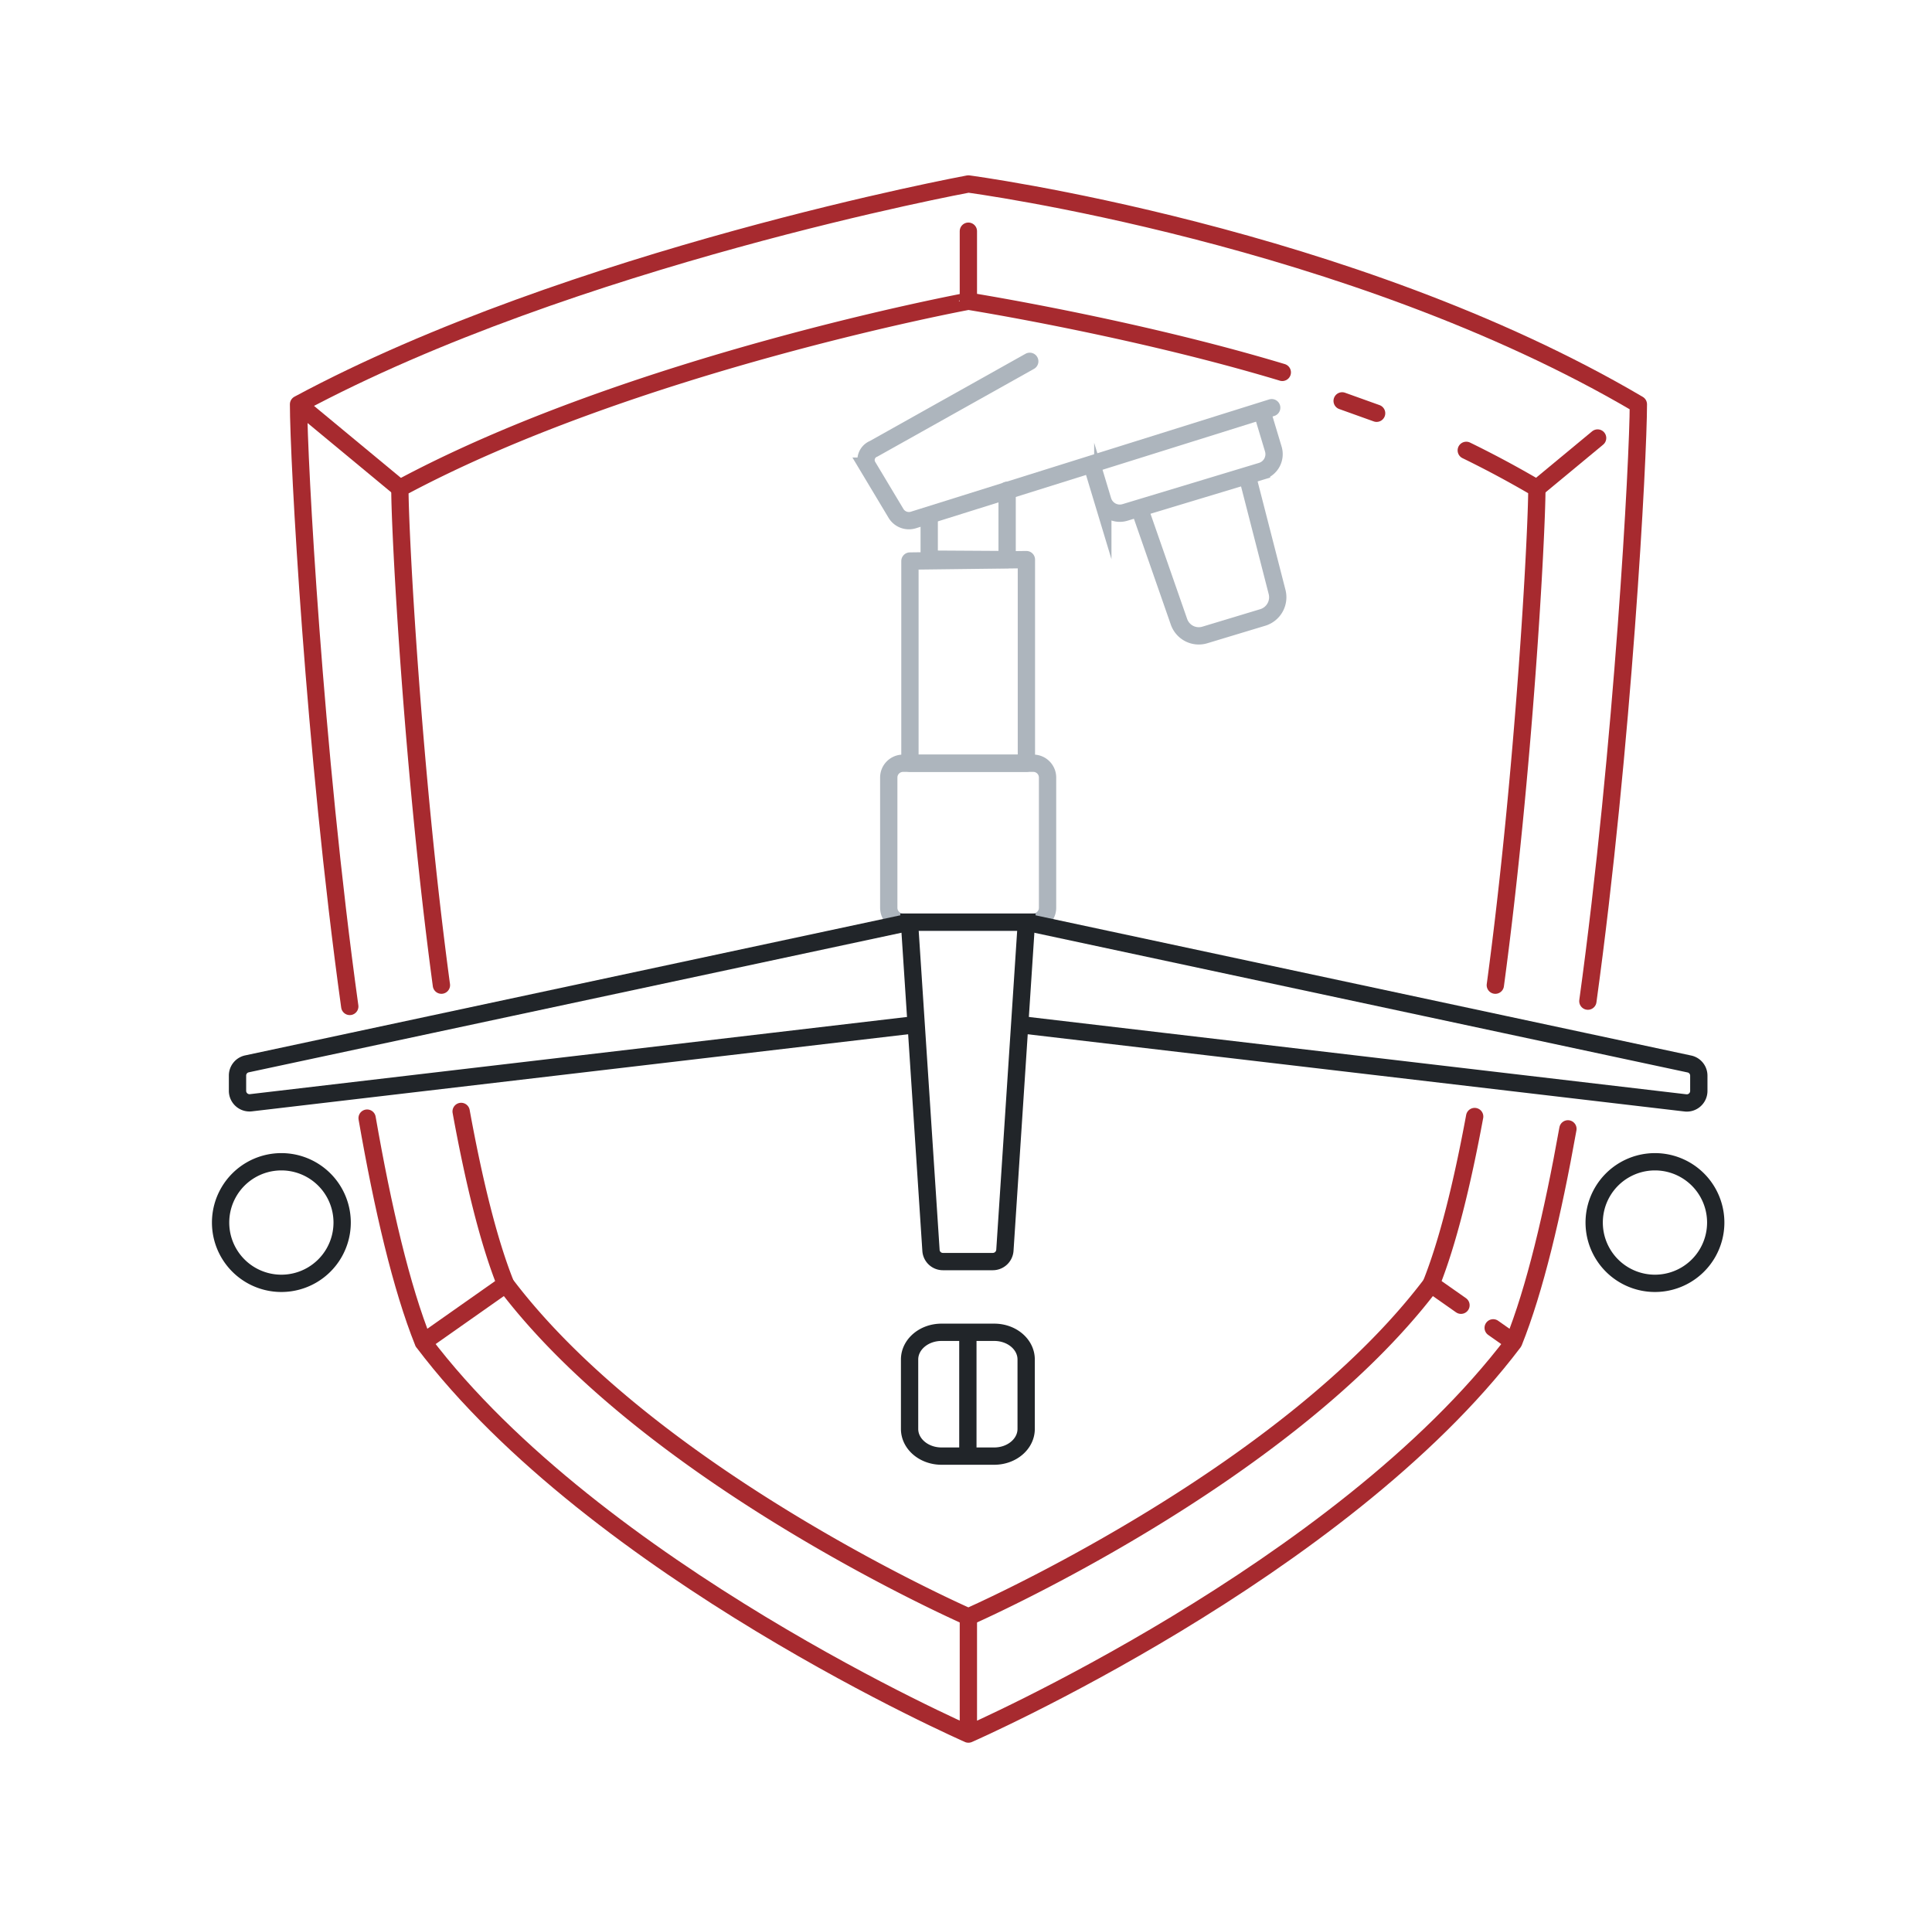 <svg xmlns="http://www.w3.org/2000/svg" xmlns:xlink="http://www.w3.org/1999/xlink" width="201" height="200" fill="none"><style>.B{stroke-width:1.8}.C{stroke-miterlimit:10}.D{stroke-linecap:round}.E{stroke-linejoin:round}</style><g stroke="#adb5bd" class="B C"><path d="M132.304 42.409 95.023 54.091a1.57 1.57 0 0 1-1.784-.652l-2.965-4.945a1.26 1.26 0 0 1 .615-1.808l16.243-9.1" class="D"/><path d="m129.754 49.467 3.112 12.117a2.2 2.2 0 0 1-1.488 2.645l-6.028 1.821a2.18 2.18 0 0 1-2.694-1.378l-4.121-11.821"/><path d="m113.701 48.656 1.033 3.42a1.85 1.85 0 0 0 2.301 1.23l14.208-4.293a1.85 1.85 0 0 0 1.23-2.3l-1.095-3.641m-23.881 36.323H93.953c-.824 0-1.489.664-1.489 1.489v13.544c0 .824.664 1.488 1.489 1.488h13.544c.824 0 1.488-.664 1.488-1.488V80.883c0-.824-.664-1.489-1.488-1.489z"/><g class="E"><path d="M94.667 58.36v21.035h12.117V58.212l-12.117.148z"/><path d="M104.779 51.003v7.209l-8.107-.049v-4.355" class="D"/></g></g><g stroke="#212529" class="B C"><path d="m106.082 106.582 69.268 8.143a1.25 1.25 0 0 0 1.39-1.242v-1.587a1.24 1.24 0 0 0-.984-1.218l-68.924-14.737"/><use xlink:href="#B"/><path d="M95.319 106.581 26.1 114.712a1.25 1.25 0 0 1-1.39-1.243v-1.587a1.24 1.24 0 0 1 .984-1.217l68.924-14.737"/><use xlink:href="#B" x="-142.904"/><path d="M103.29 131.232h-5.191a1.24 1.24 0 0 1-1.242-1.168l-2.239-34.136h12.166l-2.238 34.136a1.262 1.262 0 0 1-1.255 1.168zm.148 7.357h-5.487c-1.833 0-3.321 1.267-3.321 2.829v7.221c0 1.562 1.489 2.829 3.321 2.829h5.487c1.833 0 3.321-1.267 3.321-2.829v-7.221c0-1.562-1.476-2.829-3.321-2.829zM100.694 138.589v12.879"/></g><g stroke="#a72a2f" class="D E B C"><path d="M133.405 38.735c-15.516-4.677-32.658-7.403-32.658-7.403S65.729 37.818 41.602 50.79c0 4.66 1.316 29.406 4.321 51.687m106.625-55.629a107.65 107.65 0 0 1 7.343 3.942c0 4.66-1.316 29.407-4.321 51.689M47.976 115.615c1.316 7.217 2.855 13.544 4.632 17.974 15.306 20.228 48.139 34.599 48.139 34.599s32.832-14.371 48.139-34.599c1.733-4.321 3.239-10.447 4.534-17.444M143.218 42.987l-3.584-1.285"/><path d="M36.389 104.693c-3.71-26.688-5.329-57.024-5.329-62.635 28.427-15.28 69.687-22.92 69.687-22.92s39.677 5.236 69.704 22.92c0 5.572-1.598 35.531-5.253 62.083M38.193 116.31c1.633 9.384 3.571 17.653 5.84 23.302 18.034 23.838 56.723 40.77 56.723 40.77s38.681-16.932 56.723-40.77c2.178-5.423 4.052-13.263 5.643-22.185M100.747 31.332V24.05M159.9 50.79l6.311-5.227M41.602 50.79 31.06 42.058m69.687 126.13v12.194m48.138-46.793 3.112 2.185m5.473 3.846-2.124-1.495M44.033 139.62l8.575-6.031"/></g><defs><path id="B" d="M172.177 133.496a6.323 6.323 0 1 0 0-12.646 6.323 6.323 0 0 0 0 12.646z"/></defs></svg>